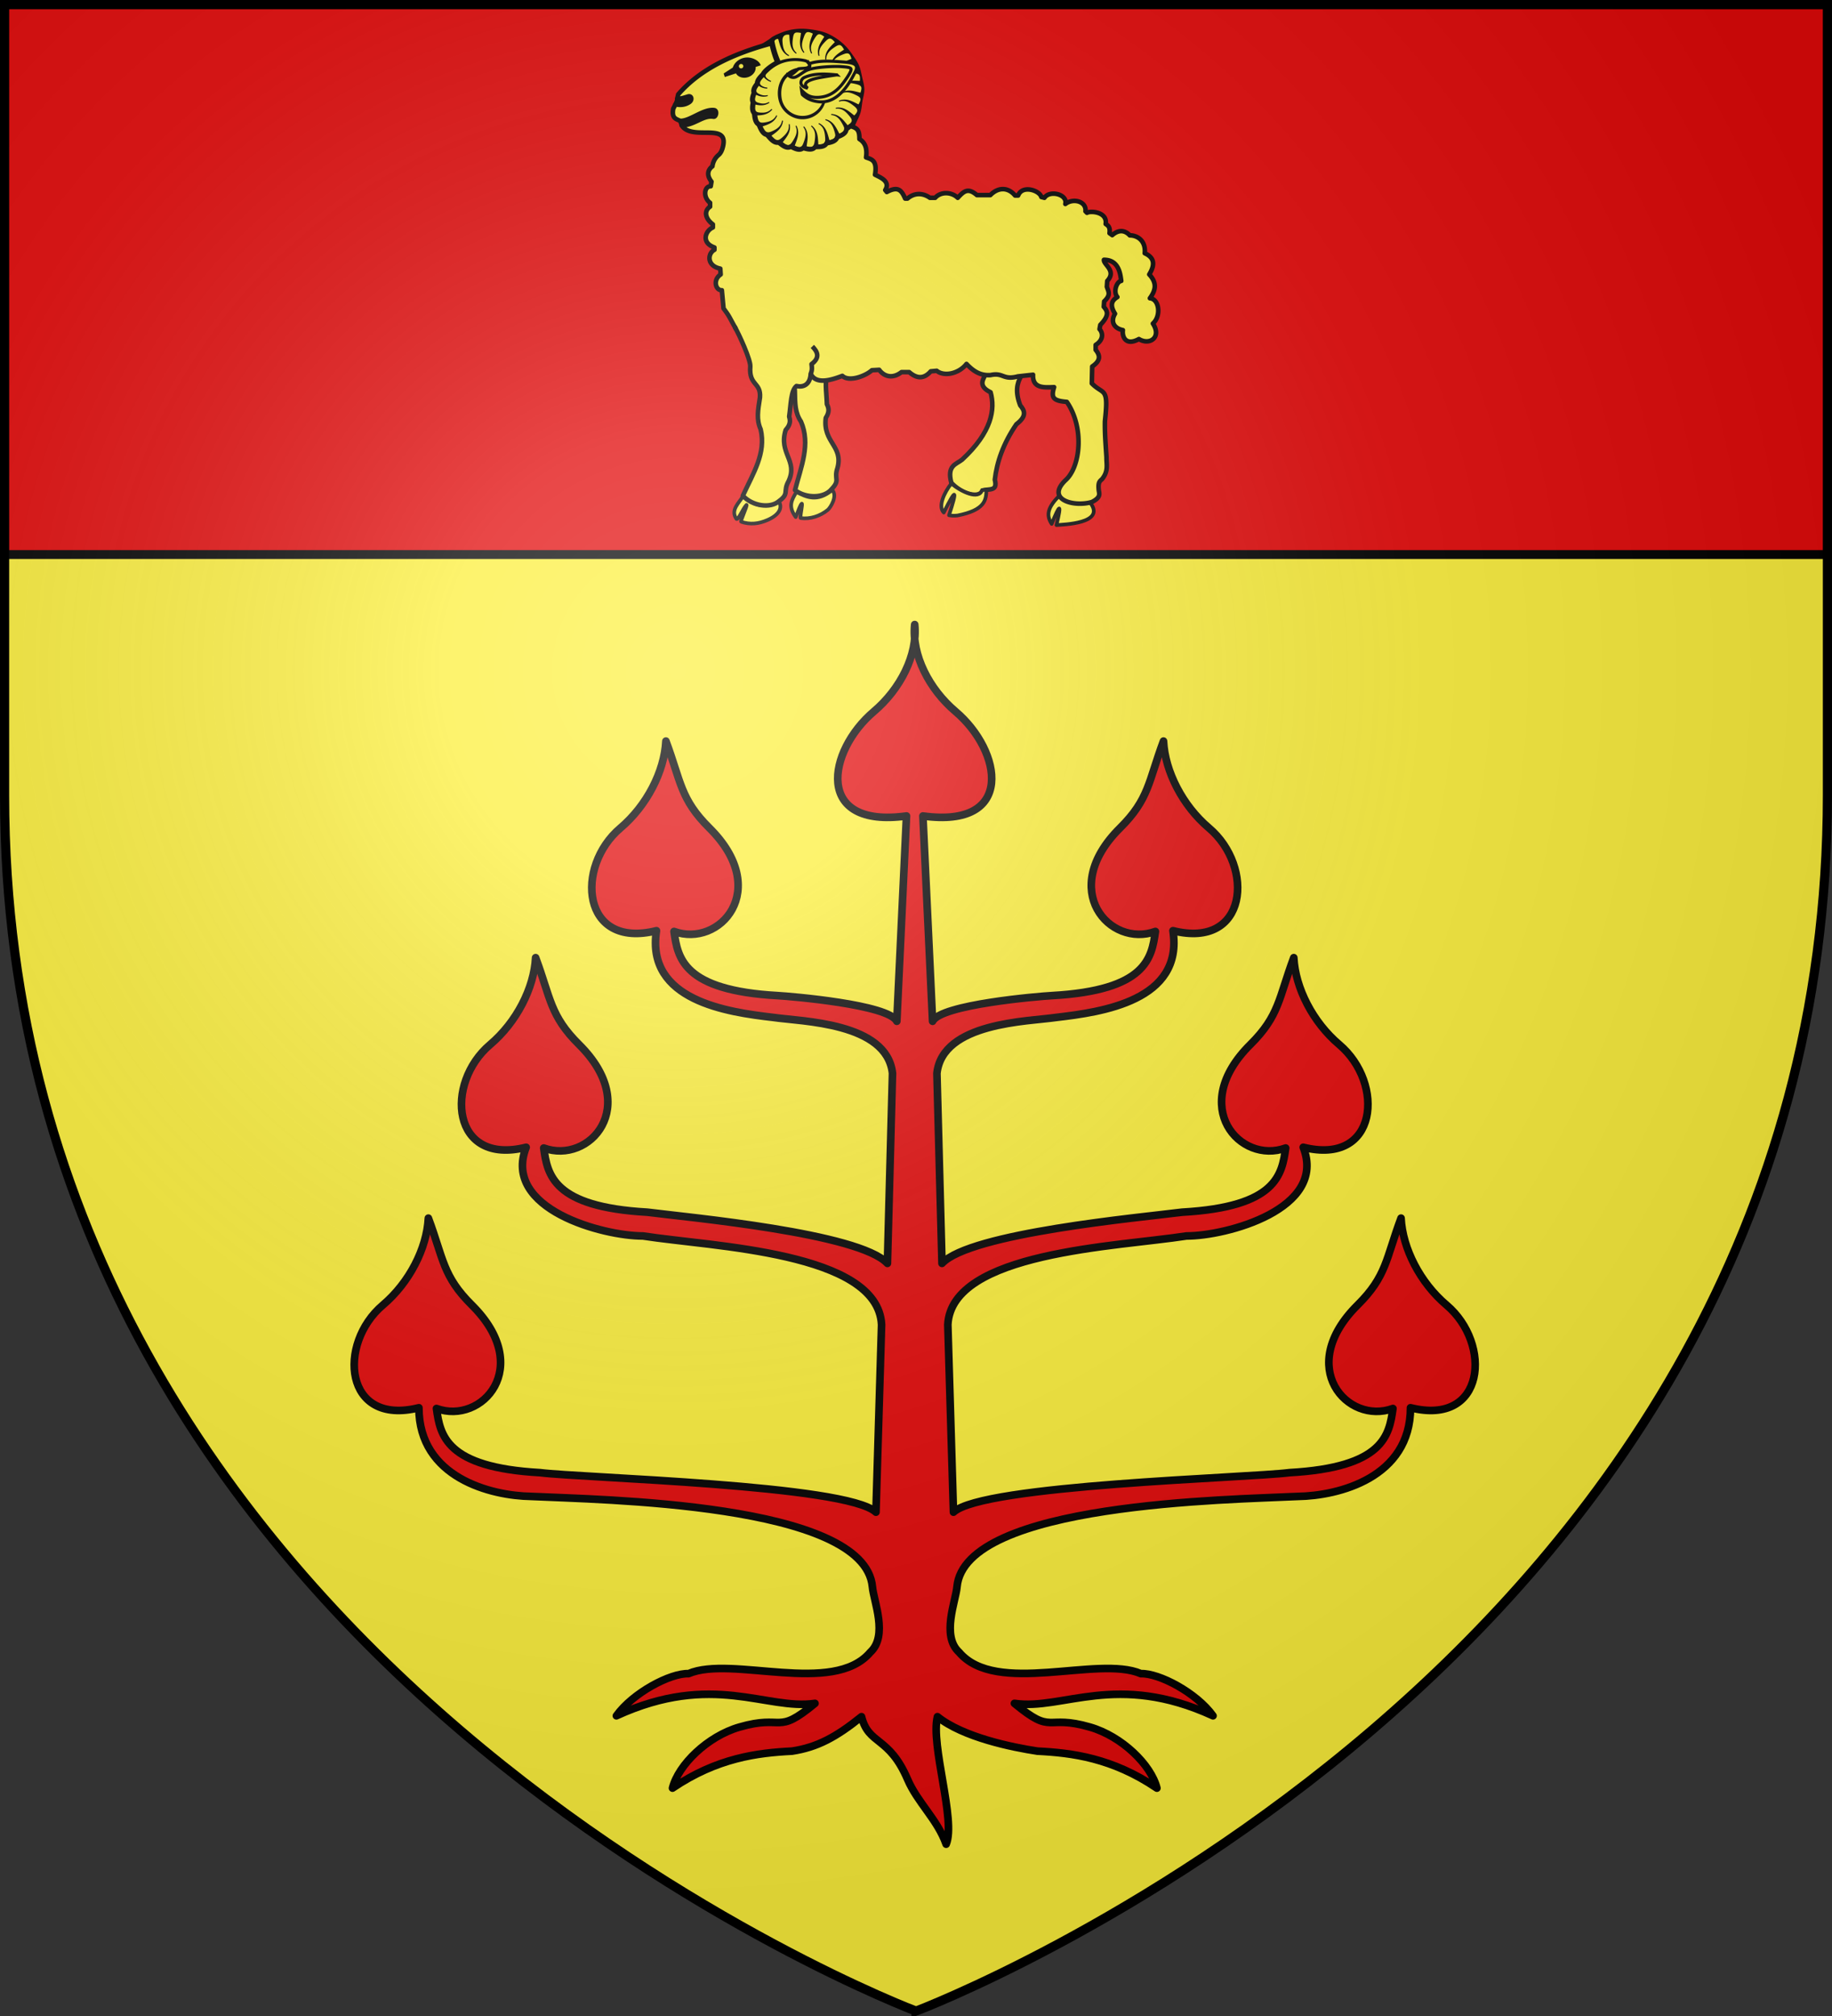 <svg xmlns="http://www.w3.org/2000/svg" xmlns:xlink="http://www.w3.org/1999/xlink" width="600" height="660" version="1"><rect width="100%" height="100%" fill="#333333" stroke="none"/><defs><radialGradient xlink:href="#a" id="d" cx="221.445" cy="226.331" r="300" fx="221.445" fy="226.331" gradientTransform="matrix(1.353 0 0 1.349 -83.57 -85.747)" gradientUnits="userSpaceOnUse"/><linearGradient id="a"><stop offset="0" stop-color="#fff" stop-opacity=".314"/><stop offset=".19" stop-color="#fff" stop-opacity=".251"/><stop offset=".6" stop-color="#6b6b6b" stop-opacity=".125"/><stop offset="1" stop-opacity=".125"/></linearGradient><g id="c"><path id="b" d="M0 0v1h.5z" transform="rotate(18 3.157 -.5)"/><use xlink:href="#b" width="810" height="540" transform="scale(-1 1)"/></g></defs><path fill="#fcef3c" fill-rule="evenodd" d="M300 658.5s298.5-112.32 298.5-397.772V2.177H1.5v258.551C1.5 546.18 300 658.5 300 658.5"/><path fill="#e20909" fill-rule="evenodd" stroke="#000" stroke-linejoin="round" stroke-width="2.5" d="M309.87 603.75c-2.823-8.054-9.335-13.555-12.64-21.25-6.112-14.229-12.766-11.153-15.072-20.487-8.408 6.766-14.562 10.035-22.774 11.279-11.296.565-24.522 2.21-39.131 12.105 1.907-7.654 11.487-16.96 21.883-19.974 14.78-4.286 11.949 2.863 24.778-7.767-15.83 2.367-33.378-10.46-65.04 4.065 5.44-7.579 17.69-14.01 23.63-13.8 14.12-6.08 47.348 7.392 59.553-7.028 5.84-5.366 1.094-16.677.672-21.35-2.492-27.632-89.827-28.539-111.734-29.639-13.186-.2-36.786-6.1-36.799-29.033-24.545 6.144-26.77-20.943-11.797-33.623 8.647-7.322 14.377-18.506 14.894-28.45 4.96 13.304 4.704 18.997 14.236 28.45 20.487 20.317 3.303 39.307-11.583 33.868 1.214 8.703 2.965 19.284 33.899 21.005 13.818 1.751 100.522 3.959 110.036 12.943l1.844-61.388c-1.203-23.883-55.435-25.494-78.175-29.045-12.92.05-46.184-8.757-38.223-29.033-24.546 6.144-26.77-20.943-11.797-33.623 8.646-7.322 14.377-18.505 14.893-28.45 4.96 13.304 4.705 18.997 14.237 28.45 20.486 20.318 3.303 39.307-11.583 33.868 1.213 8.703 2.965 19.284 33.898 21.005 13.818 1.751 69.46 6.833 78.663 16.764l1.66-62.219c-1.82-16.737-29.832-16.937-39.078-18.305-14.917-1.735-41.751-5.457-38.223-28.39-24.546 6.143-26.77-20.944-11.797-33.624 8.646-7.322 14.377-18.505 14.893-28.45 4.96 13.305 4.705 18.997 14.237 28.45 20.486 20.318 3.303 39.307-11.583 33.868 1.213 8.704 2.965 19.285 33.898 21.005 4.464.249 36.447 2.92 39.071 8.405l3.169-67.21c-30.329 4.17-25.956-21.276-10.68-34.213 8.647-7.322 14.39-18.51 13.368-28.455-1.02 9.945 4.722 21.133 13.368 28.455 15.277 12.937 19.65 38.383-10.679 34.214l3.169 67.209c2.624-5.485 34.606-8.156 39.07-8.405 30.934-1.72 32.685-12.301 33.9-21.005-14.887 5.44-32.07-13.55-11.584-33.868 9.532-9.453 9.277-15.145 14.237-28.45.516 9.945 6.247 21.128 14.893 28.45 14.974 12.68 12.749 39.767-11.797 33.623 3.528 22.934-23.306 26.656-38.224 28.39-9.245 1.369-37.257 1.569-39.077 18.306l1.66 62.219c9.203-9.93 64.845-15.013 78.663-16.764 30.933-1.72 32.684-12.302 33.898-21.005-14.886 5.44-32.07-13.55-11.583-33.868 9.532-9.453 9.277-15.146 14.237-28.45.516 9.945 6.247 21.128 14.893 28.45 14.974 12.68 12.749 39.767-11.797 33.623 7.96 20.276-25.303 29.082-38.224 29.033-22.739 3.55-76.97 5.162-78.174 29.045l1.844 61.388c9.513-8.984 96.218-11.192 110.036-12.943 30.934-1.72 32.685-12.302 33.898-21.005-14.885 5.439-32.069-13.55-11.582-33.868 9.532-9.453 9.276-15.146 14.236-28.45.517 9.944 6.247 21.128 14.893 28.45 14.974 12.68 12.75 39.767-11.796 33.623-.013 22.933-23.613 28.833-36.8 29.033-21.906 1.1-109.242 2.007-111.733 29.64-.422 4.672-5.168 15.983.672 21.349 12.205 14.42 45.434.948 59.552 7.027 5.942-.208 18.19 6.222 23.63 13.801-31.66-14.524-49.21-1.698-65.04-4.065 12.83 10.63 10 3.481 24.78 7.767 10.395 3.014 19.975 12.32 21.882 19.974-14.61-9.894-27.835-11.54-39.13-12.105-8.213-1.244-24.34-4.513-32.748-11.279-2.305 9.334 6.115 33.92 2.853 41.738z"/><path fill="#e20909" stroke="#000" stroke-width="2.902" d="M1.448 1.455h597.104v180.09H1.448z"/><path d="M261.686 9.422a19 19 0 0 0-3.896.605c-1.274.338-3.694 1.412-3.694 1.412l-1.26.694-.946.743-30.704 19.348-.29.853c-.197.489-.445 1.568-.71 2.026-.603 3.257 1.95 3.149 1.908 4.733l.244.73c.987 3.215 6.907 2.803 9.466 2.1l25.006 6.25c4.446 1.111 16.506 7.956 23.545-8.584.487-1.146 1.112-2.243 1.463-3.438.352-1.198.426-2.461.631-3.694.216-1.293.64-2.572.63-3.883-.009-1.371-.416-2.712-.713-4.051-.284-1.283-.507-2.598-1.02-3.808-.522-1.226-1.298-2.332-2.06-3.425-.753-1.079-1.544-2.144-2.472-3.076a19 19 0 0 0-3.063-2.484c-1.104-.72-2.28-1.354-3.518-1.803-1.478-.535-3.044-.818-4.6-1.034-1.306-.18-2.631-.28-3.947-.214"/><path fill="#fcef3c" fill-rule="evenodd" stroke="#000" stroke-linejoin="round" stroke-width="1.5" d="M339.18 117.329c-2.777 3.894-8.369 6.75-5.044 15.382 1.44 1.687 2.274 3.496-1.26 6.178-4.362 6.417-6.393 12.41-7.061 18.156 1.003 3.911-1.825 2.917-4.035 3.53-1.05 2.78-6.814 1.161-10.213-2.522-1.493-5.677 1.545-5.999 3.53-7.565 9.8-9.076 10.877-16.525 9.33-22.064-4.15-1.99-2.414-4.191-1.89-5.421l-.883-1.513c-1.94.181-5.87-1.782-3.909-7.313l-1.008-2.522-2.06-11.54 26.28 11.896zm-95.938-18.13c.733 2.26 4.568-.704 4.666 5.54.062 3.172 2.105 4.848 4.107 6.832 1.942 2.359 3.169 4.637 3.408 6.807.603 6.314 4.387 4.39 4.882 9.441.088 4.38.048 7.24 2.025 10.2 3.2 7.431.079 14.602-1.956 22.446 3.71 2.806 9.595 2.632 11.968-.313 3-3.109.651-3.271 1.953-6.977 1.922-7.238-4.845-8.284-3.845-16.363 1.302-1.984.973-3.305.368-4.462-.12-4.091-.966-8.544.617-10.308 2.203.13 4.355-1.121 3.888-4.77.329-1.305.02-2.215-.275-3.137 2.551-2.738 1.11-4.413-.752-5.757"/><path fill="#fcef3c" fill-rule="evenodd" stroke="#000" stroke-linejoin="round" stroke-width="1.19" d="M260.838 161.076c-1.693 2.764-2.73 4.763-.231 8.205 3.817-10.062 1.087.251 1.626.328 3.048.43 6.378-.637 8.883-2.685.884-.722 3.31-4.634 1.436-6.493-4.893 4.054-8.42 2.323-11.714.645zm-17.547 1.44c-1.117 2.017-4.226 4.48-2.078 7.391.627.38 2.09-3.448 3.282-4.616.376.162-2.13 5.402-1.752 5.528 2.956.985 5.65.718 8.648-.587 3.934-1.712 5.07-4.16 3.548-6.317-5.523 3.143-8.695.826-11.648-1.4zm68.276-4.21c-2.33 2.942-4.453 7.477-2.471 9.498 4.117-8.327 4.484-7.564 1.716.879.732.164 1.647.203 2.773.087 8.95-1.765 9.46-5.017 9.456-8.447l-1.387.126c-1.093 3.27-6.724.613-10.087-2.144zm35.43 3.908c-3.863 3.883-4.47 6.39-2.565 9.303 2.605-6.453 3.397-7.148 1.573.388 2.1-.19 16.275-.465 11.078-7.295-4.768.606-8.342.02-10.087-2.396z"/><path fill="#fcef3c" d="M258.315 24.928a7.779 7.779 0 1 1 4.502 14.12c-3.206 0-6.216-2.089-7.408-5.035-.754-1.867-.87-4.013-.343-5.97.89-3.315 3.572-5.675 7.129-5.972.598-.05 2.351.117 2.421-.732.008-.1-.017-.206-.137-.419s-.556-.508-1.094-.617c-.537-.11-.915-.17-1.297-.214-3.926-.454-7.376.626-10.184 3.227-1.126 1.044-1.814 1.472-.37 2.603.29.225.629.419 1.032.57l-.125.304a4.8 4.8 0 0 1-2.282-1.532c-1.215 1.305-2.051 2.332-.04 3.147.355.145.753.238 1.205.265l-.03.328a4.84 4.84 0 0 1-2.77-.892c-1.265 1.613-1.101 2.272.791 2.93.615.214 1.3.275 2.087.086l.068.321c-1.476.43-2.718.122-3.829-.414-.68 1.917-.49 2.416 1.555 2.802a3.64 3.64 0 0 0 2.635-.458l.159.287c-1.566 1.027-3.121.906-4.571.57-.29 2.261.039 2.648 2.289 2.652 1.058.003 2.086-.272 2.972-1.239l.236.229c-1.383 1.664-3.202 1.86-4.894 1.915.342 2.359.8 2.646 3.119 2.16 1.26-.263 2.425-.79 3.103-2.211l.293.15c-.952 2.27-2.996 2.887-4.773 3.48 1.035 2.243 1.592 2.376 3.753 1.274 1.248-.636 2.354-1.485 2.606-3.173l.324.058c-.26 2.577-2.21 3.759-3.784 4.894 1.707 1.892 2.166 1.857 3.917.226 1.085-1.01 2.002-2.177 1.735-3.96l.327-.038c.518 2.607-1.097 4.33-2.28 5.91 1.696 1.315 2.278 1.26 3.34-.468.886-1.437 1.707-2.978.82-4.833l.3-.134c1.312 2.434.137 4.632-.52 6.542 1.87.87 2.303.648 2.963-1.203.567-1.59 1.051-3.269-.204-4.899l.266-.193c1.79 2.108 1.097 4.502.851 6.507 1.97.52 2.39.158 2.65-1.792.223-1.673.348-3.416-1.22-4.75l.221-.244c2.19 1.69 2.01 4.177 2.186 6.189 1.952-.039 2.367-.344 2.218-2.304-.128-1.684-.369-3.415-2.18-4.394l.166-.285c2.493 1.197 2.833 3.667 3.424 5.598 1.922-.474 2.241-.86 1.662-2.816-.472-1.586-1.083-3.174-3.016-3.742l.102-.313c2.686.652 3.533 2.994 4.512 4.76 1.784-.811 2.024-1.277 1.09-3.007-.802-1.484-1.727-2.965-3.777-3.123l.035-.327c2.763.08 4.079 2.194 5.403 3.718 1.59-1.2 1.7-1.695.375-3.246-1.076-1.257-2.28-2.458-4.278-2.191l-.034-.327c2.721-.497 4.449 1.299 6.061 2.515 1.389-1.392 1.31-2.014-.31-3.253-1.314-1.007-2.742-1.932-4.64-1.256l-.102-.313c2.559-1.052 4.622.346 6.452 1.2 1.024-1.835.86-2.243-.98-3.118-1.495-.712-3.084-1.319-4.8-.263l-.154-.276c2.283-1.56 4.591-.623 6.558-.169.639-1.952.378-2.372-1.606-2.846-1.61-.384-3.29-.648-4.749.743l-.22-.246c1.91-2 4.363-1.563 6.382-1.528.157-2.076-.16-2.398-2.163-2.448-1.655-.042-3.354.048-4.492 1.711l-.266-.194c1.452-2.354 3.943-2.435 5.925-2.82-.2-2.06-.621-2.319-2.626-1.947-1.627.303-3.27.745-4.038 2.608l-.3-.134c.93-2.604 3.348-3.201 5.207-3.99-.57-1.954-1.091-2.138-2.974-1.357-1.528.634-3.041 1.408-3.405 3.39l-.321-.07c.368-2.74 2.608-3.827 4.262-4.984-1.01-1.827-1.527-1.857-3.19-.712-1.363.938-2.682 2.011-2.625 4.024h-.33c-.209-2.757 1.756-4.287 3.134-5.763-1.331-1.511-1.84-1.532-3.196-.11-1.164 1.223-2.288 2.56-1.804 4.56l-.322.067c-.778-2.654.828-4.559 1.868-6.29-1.673-1.236-2.14-1.09-3.203.649-.864 1.412-1.635 2.929-.764 4.747l-.3.132c-1.313-2.433-.14-4.631.518-6.54-1.805-.854-2.293-.672-2.93 1.106-.58 1.618-1.108 3.332.173 4.995l-.267.193c-1.79-2.107-1.1-4.501-.853-6.505-2.05-.398-2.4-.13-2.663 1.893-.214 1.641-.3 3.341 1.234 4.647l-.22.244c-2.19-1.69-2.012-4.176-2.188-6.19-1.353-.196-2.362.32-2.224 2.202.127 1.716.34 3.498 2.187 4.497l-.164.285c-2.493-1.198-2.834-3.667-3.425-5.599q-.87-.061-1.235.687a29.7 29.7 0 0 0 1.928 6.39c2.08-.75 4.486-.984 6.654-.733.394.046.8.111 1.514.257.715.146 1.382.634 1.614 1.05.232.415.3.715.276 1.007-.126 1.535-2.065 1.55-3.212 1.63-1.386.096-2.987.827-4.17 1.737l.093.14z"/><path fill="#fcef3c" d="M262.854 37.94c-3.471 0-6.348-2.507-6.857-5.777-.303-1.953-.092-4.059.922-5.765 1.723-2.903 6.581-4.49 9.671-5.117 3.241-.657 7.63-.769 9.308-.62 1.994.169 3.147.289 3.36.914.265.92-2.223 4.633-2.95 5.657-1.759 2.479-3.871 4.272-6.595 4.908-.5 3.281-3.38 5.8-6.859 5.8"/><path fill="#fcef3c" stroke="#000" d="M280.154 23.438c1.326-2.675-1.159-2.947-4.45-3.18-3.43-.243-7.265-.57-10.652.58.095.085.067.296.119.389a.55.55 0 0 1 .077.31c-.07.85-2.44.855-3.038.905a9 9 0 0 0-.645.078c-1.3.963-2.054 2.211-3.462 1.884.043.432 1.245 1.235 2.373.85.99-.348 2.558-1.644 3.576-2.147 2.528-1.24 9.34-1.474 11.485-1.3 1.892.144 2.986.246 3.187.784.252.79-2.108 3.979-2.798 4.858-2.084 2.657-4.69 4.4-8.296 4.432-2.32.02-3.589-.751-5.118-2.375.114.784.186 1.38.28 1.478 1.637 1.497 3.224 2.007 4.829 2.261 6.345 1.005 10.163-5.024 12.534-9.807zm-6.083 1.077s-4.161.58-6.631 1.113c-1.101.25-5.251 1.234-2.926 3.25 0 0-1.124-.243-1.747-.807-.87-.79-.367-2.232.629-2.685 3.322-1.507 7.162-1.202 10.675-.87z"/><path fill="#fcef3c" fill-rule="evenodd" stroke="#000" stroke-linejoin="round" stroke-width="1.5" d="M316.54 119.15c1.933 2.036 4.272 3.92 7.885 3.645 4.202-.938 3.99 1.751 8.95.434l4.958-.546c-.208 4.604 3.746 4.16 6.893 4.066-1.128 3.59-.152 4.46 4.165 4.822 5.745 8.3 4.556 21.13-.372 25.599-6.65 6.326 2.567 8.939 8.566 7.19 3.113-1.572 2.403-2.77 2.268-3.905-.223-2.254.108-2.788 1.017-3.533 2.234-2.643 1.472-4.86 1.512-7.19-.24-3.795-.584-7.72-.508-11.851 1.263-11.513-.428-8.41-4.29-12.359l.125-5.541c2.969-2.007 2.506-3.757 1.14-5.43v-1.636c2.522-1.597 2.483-3.824 1.264-5.17l.248-1.388c3.19-3.272 2.23-4.627 1.14-5.925l.125-1.76c2.337-2.21 1.362-3.207.88-4.798l.124-1.884c3.145-3.37-1.239-5.302-1.079-6.93 5.001-.006 5.368 4.828 5.665 6.905-1.366.1-2.783 3.464-1.264 5.281-2.256 1.362-2.243 3.04-.78 5.467-1.559 2.657-.282 4.787 2.578 5.367-.302 2.196.962 5.293 5.256 2.926 3.524 2.166 7.523-.598 4.574-5.082 2.781-2.458 2.104-8.052-.98-8.281 1.937-2.692 2.394-4.98-.21-7.797 2.027-3.318 1.617-5.525-1.475-6.942.397-3.99-2.3-5.854-4.897-5.851-1.873-1.991-3.96-1.665-5.752-.075l-.88-.632c.262-2.145-.552-2.503-1.264-3.025.611-3.95-4.919-4.383-6.124-3.656l-.496-.496c.345-3.297-4.043-4.387-6.595-2.393.797-3.19-5.133-4.622-6.855-2.02l-1.004-.26c-.564-2.138-6.224-4.049-7.599-.497h-1.016c-2.27-2.729-5.49-2.774-8.095-.124h-4.4c-2.965-2.556-4.307-1.22-6.273.88-2.102-2.017-5.623-2.017-7.388 0h-1.724c-2.647-1.839-5.333-1.47-7.35.249h-.757c-1.16-2.594-2.193-4.206-6.012-2.145l-.508-.632c1.792-2.895-1.705-4.166-3.347-5.033.82-4.835-1.257-5.025-2.936-5.663.46-3.182-.475-4.971-2.17-6 0-2.684-.481-3.595-2.964-4.241-.424.369-.908.697-1.314 1.004-.08 1.526-1.807 2.105-3 2.628-.396 1.431-2.248 1.763-3.47 1.983-.694 1.333-2.469 1.189-3.757 1.215-.936 1.265-2.662.682-3.93.347-1.177 1.082-2.809.127-4.016-.434-1.448.817-2.897-.527-3.992-1.376-1.634.328-2.863-1.431-3.83-2.504-1.544-.284-2.143-2.12-2.727-3.384-1.262-.714-1.31-2.44-1.488-3.682-.901-.986-.546-2.443-.396-3.607-.512-.97-.025-2.131.31-3.074-.418-1.12.41-2.205 1.053-3.025 0-1.255 1.1-2.233 1.897-3.087.78-1.528 3.549-3.28 4.76-3.855a32.2 32.2 0 0 1-1.909-6.248c-12.342 3.302-23.297 8.303-30.582 16.723q-.155.722-.347 1.425c1.12.088 2.577-.447 3.645-.756 1.056-.308 1.418 1.146.297 1.872-1.635 1.064-3.127.942-4.537.707-.194.48-.421.95-.681 1.4-.593 3.203.924 3.356 2.28 4.017 3.298.073 7.476-3.914 11.083-3.52 1.128.122.654 2.276-.149 2.144-3.543-.585-6.242 2.826-10.487 2.814 3.458 5.477 16.302-1.626 13.326 7.785l-.025.074c-.077.187-.158.365-.223.533-.014.029-.023.058-.037.087-.242.492-.55.92-.918 1.227a5.75 5.75 0 0 0-2.02 3.719c-1.382 1.034-2.09 2.739-.31 5.02l-.248 1.513c-2.218-.004-2.521 3.703-.21 5.417v1.264c-2.002 1.35-1.724 3.8.916 5.802v1.004c-2.401 1.04-3.992 4.943.509 6.557v.757c-2.213 1.15-2.652 5.221 1.921 6.173l.124 1.897c-2.714 1.858-1.562 5.315.384 5.169l.558 5.962c2.129 2.867 1.597 2.356 4.1 6.786l24.446 14.59c1.715 3.713 6.849 2.03 10.366.702 2.169 2.063 7.513.118 9.681-1.847l2.38-.136c1.535 2.105 4.276 3.109 7.314.756h2.517c2.915 2.537 5.156 1.896 7.066-.26l1.946-.174c2.331 1.913 7.117 1.076 9.756-2.244z"/><path stroke="#000" stroke-width=".723" d="M244.347 19.197c-1.78.157-3.55 1.362-4.022 3.14l-2.892 1.876.18.542 3.616-1.174c.471 1.243 2.086 1.844 3.66 1.333 1.576-.512 2.522-1.948 2.17-3.231l1.604-.52c-.56-1.143-2.53-2.123-4.316-1.966zm-1.74 1.401c.501-.056.99.248 1.153.746.185.57-.13 1.17-.7 1.355a1.1 1.1 0 0 1-1.38-.7 1.076 1.076 0 0 1 .927-1.401z"/><path fill="#fcef3c" fill-rule="evenodd" stroke="#000" stroke-linejoin="round" stroke-width="1.5" d="M240.636 106.982c1.502 2.66 5.23 10.825 5.089 13.004-.503 6.322 3.559 5.084 3.169 10.145-.675 4.33-1.21 7.139.223 10.398 1.86 7.873-2.458 14.393-5.824 21.764 3.165 3.407 8.992 4.258 11.84 1.77 3.495-2.54 1.21-3.109 3.135-6.532 3.15-6.794-3.333-9-.945-16.782 1.627-1.728 1.532-3.086 1.138-4.33.59-4.05.531-8.583 2.396-10.044 2.148.51 4.485-.349 4.658-4.023.55-1.228.405-2.178.274-3.137 2.988-2.254 1.86-4.153.259-5.8"/><path fill="url(#d)" fill-rule="evenodd" d="M294.06 658.5s298.5-112.32 298.5-397.772V2.176h-597v258.552c0 285.452 298.5 397.772 298.5 397.772" transform="translate(5.94)"/><path fill="none" stroke="#000" stroke-width="3" d="M300 658.397S1.5 545.98 1.5 260.278V1.501h597v258.777c0 285.701-298.5 398.12-298.5 398.12z"/></svg>